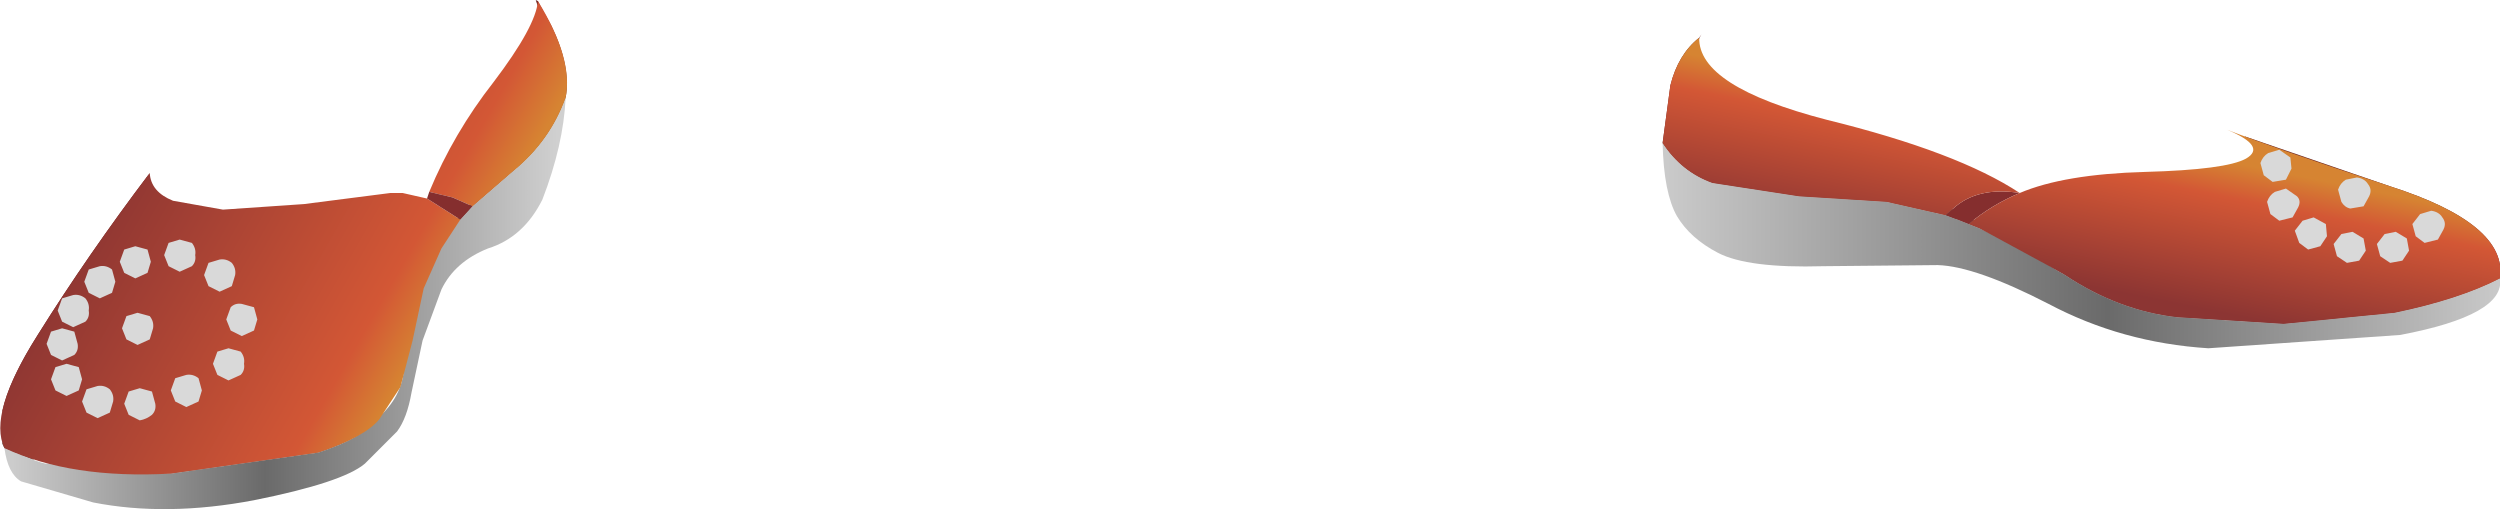 <?xml version="1.0" encoding="UTF-8" standalone="no"?>
<svg xmlns:xlink="http://www.w3.org/1999/xlink" height="22.95px" width="112.7px" xmlns="http://www.w3.org/2000/svg">
  <g transform="matrix(1.0, 0.0, 0.0, 1.0, 56.75, 6.9)">
    <path d="M-31.25 -2.5 Q-31.0 -3.9 -31.9 -5.75 L-32.4 -6.65 -32.5 -6.85 -32.6 -6.9 Q-31.8 -4.55 -31.75 -3.55 L-31.75 -2.8 -31.25 -2.5 M-55.85 10.55 L-54.55 8.3 -54.35 7.8 Q-51.95 4.6 -50.0 0.9 -52.8 4.6 -55.05 8.2 -56.35 10.25 -56.65 11.65 L-56.4 11.7 -56.0 10.8 -55.85 10.55 M18.95 -1.35 Q18.85 -2.55 19.45 -4.25 L19.6 -4.7 19.95 -5.35 19.85 -5.2 Q18.9 -4.45 18.55 -3.05 L18.2 -0.45 18.6 -1.05 18.95 -1.35 M55.95 5.65 Q56.3 3.2 51.0 1.5 L44.45 -0.75 44.45 -0.7 Q47.9 1.15 53.45 2.9 L53.75 3.0 Q54.9 3.4 55.25 4.2 L55.35 4.7 Q55.9 5.1 55.95 5.65" fill="#6b2525" fill-rule="evenodd" stroke="none"/>
    <path d="M-31.75 -2.8 Q-31.8 -1.75 -32.25 -1.1 -32.7 -0.35 -35.3 2.1 -36.1 2.8 -36.7 3.8 L-36.65 3.75 -36.05 3.05 -36.0 3.0 -35.45 2.4 -33.6 0.8 Q-31.95 -0.55 -31.25 -2.5 L-31.75 -2.8 M-39.9 12.1 Q-43.2 14.7 -54.7 14.0 L-49.05 14.45 -42.4 13.5 -42.1 13.4 -41.45 13.15 Q-40.4 12.7 -39.9 12.1 M-55.2 13.85 L-55.9 13.25 Q-56.6 12.3 -55.85 10.55 L-56.0 10.8 -56.4 11.7 -56.65 13.1 -56.55 13.3 -55.2 13.85 M55.35 4.7 L55.4 4.95 Q55.0 6.4 48.9 6.75 40.95 7.1 37.45 5.85 35.55 5.1 32.05 2.9 28.8 1.2 23.25 1.5 L23.05 1.5 23.0 1.4 Q19.2 1.35 18.95 -1.35 L18.6 -1.05 18.2 -0.45 Q19.05 0.85 20.45 1.35 L24.35 1.95 28.3 2.2 30.95 2.8 31.35 2.95 31.5 3.0 32.5 3.4 Q34.3 4.2 36.0 5.3 L36.35 5.5 Q38.75 7.1 41.4 7.4 L46.2 7.7 51.2 7.2 Q54.1 6.6 55.95 5.65 55.9 5.1 55.35 4.7" fill="#666666" fill-rule="evenodd" stroke="none"/>
    <path d="M-36.7 3.8 Q-38.1 6.1 -38.55 9.85 -38.7 11.15 -39.9 12.1 -40.4 12.7 -41.45 13.15 L-42.1 13.4 -42.4 13.5 -49.05 14.45 -54.7 14.0 -54.9 13.95 -55.2 13.85 -56.55 13.3 Q-56.4 14.45 -55.8 14.8 L-52.55 15.75 Q-49.25 16.4 -45.3 15.65 -41.3 14.85 -40.3 14.0 L-38.85 12.55 Q-38.4 11.95 -38.2 10.8 L-37.7 8.45 -36.85 6.15 Q-36.25 4.9 -34.75 4.3 -33.15 3.8 -32.3 2.1 -31.35 -0.35 -31.25 -2.5 -31.95 -0.55 -33.6 0.8 L-35.45 2.4 -36.0 3.0 -36.05 3.05 -36.65 3.75 -36.7 3.8" fill="url(#gradient0)" fill-rule="evenodd" stroke="none"/>
    <path d="M18.2 -0.45 Q18.25 1.8 18.85 2.85 19.45 3.85 20.7 4.5 22.05 5.2 25.45 5.1 L30.6 5.05 Q32.3 5.1 35.6 6.8 38.9 8.55 42.8 8.8 L51.45 8.2 Q56.2 7.3 55.95 5.65 54.1 6.6 51.2 7.2 L46.2 7.7 41.4 7.4 Q38.75 7.1 36.35 5.5 L36.0 5.3 Q34.3 4.2 32.5 3.4 L31.5 3.0 31.35 2.95 30.95 2.8 28.3 2.2 24.35 1.95 20.45 1.35 Q19.05 0.85 18.2 -0.45" fill="url(#gradient1)" fill-rule="evenodd" stroke="none"/>
    <path d="M30.95 2.8 L31.35 2.95 31.5 3.0 32.5 3.4 32.0 3.2 Q33.0 2.35 34.3 1.8 32.4 1.5 31.3 2.5 L30.95 2.8" fill="#852e2e" fill-rule="evenodd" stroke="none"/>
    <path d="M34.3 1.8 Q31.5 -0.05 25.6 -1.5 19.8 -3.0 19.85 -5.2 18.9 -4.45 18.55 -3.05 L18.2 -0.45 Q19.05 0.85 20.45 1.35 L24.35 1.95 28.3 2.2 30.95 2.8 31.3 2.5 Q32.4 1.5 34.3 1.8 33.0 2.35 32.0 3.2 L32.5 3.4 36.0 5.3 36.35 5.5 Q38.75 7.1 41.4 7.4 L46.2 7.7 51.2 7.2 Q54.1 6.6 55.95 5.65 56.3 3.2 51.0 1.5 45.7 -0.25 43.65 -1.05 45.45 -0.3 44.5 0.25 43.6 0.75 39.95 0.85 36.3 0.95 34.3 1.8" fill="url(#gradient2)" fill-rule="evenodd" stroke="none"/>
    <path d="M-35.45 2.4 L-33.6 0.8 Q-31.95 -0.55 -31.25 -2.5 -30.9 -4.25 -32.5 -6.85 -32.6 -5.7 -34.5 -3.2 -36.3 -0.9 -37.4 1.75 L-36.35 2.0 -35.45 2.4 M-37.5 2.05 L-38.6 1.8 -39.15 1.8 -43.05 2.3 -46.7 2.55 -48.95 2.15 Q-49.95 1.75 -50.0 0.9 -52.8 4.6 -55.05 8.2 -57.3 11.75 -56.55 13.3 -53.55 14.7 -49.05 14.45 L-42.4 13.5 Q-40.3 12.8 -39.65 12.0 L-38.7 10.55 -38.15 8.45 -37.65 6.1 -36.85 4.3 -36.0 3.0 -37.5 2.05" fill="url(#gradient3)" fill-rule="evenodd" stroke="none"/>
    <path d="M-37.4 1.75 L-37.5 2.05 -36.0 3.0 -35.5 2.45 -35.45 2.4 -36.35 2.0 -37.4 1.75" fill="#852e2e" fill-rule="evenodd" stroke="none"/>
    <path d="M-48.1 4.05 L-48.65 3.9 -49.15 4.05 -49.35 4.6 -49.15 5.1 -48.65 5.35 -48.1 5.1 Q-47.9 4.9 -47.95 4.6 -47.9 4.3 -48.1 4.05 M-46.3 4.95 Q-46.55 4.75 -46.85 4.8 L-47.35 4.95 -47.55 5.5 -47.35 6.0 -46.85 6.25 -46.3 6.0 -46.15 5.5 Q-46.1 5.2 -46.3 4.95 M-45.85 6.8 Q-46.15 6.75 -46.35 6.95 L-46.55 7.5 -46.35 8.0 -45.85 8.25 -45.3 8.0 -45.15 7.5 -45.3 6.95 -45.85 6.8 M-46.95 8.95 L-47.15 9.5 -46.95 10.0 -46.45 10.25 -45.9 10.0 Q-45.7 9.8 -45.75 9.5 -45.7 9.2 -45.9 8.95 L-46.45 8.8 -46.95 8.95 M-48.35 10.0 L-48.85 10.15 -49.05 10.7 -48.85 11.2 -48.35 11.45 -47.8 11.2 -47.65 10.7 -47.8 10.15 Q-48.05 9.95 -48.35 10.0 M-52.25 5.1 L-52.75 5.25 -52.95 5.8 -52.75 6.3 -52.25 6.55 -51.7 6.3 -51.55 5.8 -51.7 5.25 Q-51.95 5.05 -52.25 5.1 M-51.35 4.9 L-51.15 5.4 -50.65 5.65 -50.1 5.4 -49.95 4.9 -50.1 4.35 -50.65 4.2 -51.15 4.35 -51.35 4.9 M-50.0 8.4 L-49.85 7.9 Q-49.8 7.6 -50.0 7.35 L-50.55 7.2 -51.05 7.35 -51.25 7.9 -51.05 8.4 -50.55 8.65 -50.0 8.4 M-52.75 7.1 Q-52.7 6.8 -52.9 6.55 -53.15 6.35 -53.45 6.4 L-53.95 6.55 -54.15 7.1 -53.95 7.6 -53.45 7.85 -52.9 7.6 Q-52.7 7.4 -52.75 7.1 M-53.25 8.6 L-53.4 8.05 -53.95 7.9 -54.45 8.05 -54.65 8.6 -54.45 9.1 -53.95 9.35 -53.4 9.1 Q-53.2 8.9 -53.25 8.6 M-53.75 10.95 L-53.2 10.7 -53.05 10.2 -53.2 9.65 -53.75 9.5 -54.25 9.65 -54.45 10.2 -54.25 10.7 -53.75 10.95 M-52.85 10.65 L-53.05 11.2 -52.85 11.7 -52.35 11.95 -51.8 11.7 -51.65 11.2 Q-51.6 10.9 -51.8 10.65 -52.05 10.45 -52.35 10.5 L-52.85 10.65 M-50.45 10.6 L-50.95 10.75 -51.15 11.3 -50.95 11.8 -50.45 12.05 Q-50.15 12.0 -49.9 11.8 -49.7 11.6 -49.75 11.3 L-49.9 10.75 -50.45 10.6" fill="#d9d9d9" fill-rule="evenodd" stroke="none"/>
    <path d="M45.5 0.0 Q45.25 0.15 45.15 0.45 L45.3 1.0 45.7 1.3 46.3 1.2 46.55 0.7 46.5 0.2 46.0 -0.15 45.5 0.0 M45.8 1.75 Q45.55 1.9 45.45 2.2 L45.6 2.75 46.0 3.05 46.6 2.9 46.85 2.45 Q47.0 2.15 46.8 1.95 L46.3 1.6 45.8 1.75 M47.05 3.05 L46.7 3.5 46.9 4.05 47.3 4.35 47.85 4.2 48.15 3.75 48.1 3.2 47.55 2.9 47.05 3.05 M52.0 3.2 L52.15 3.75 52.55 4.05 53.15 3.9 53.4 3.45 Q53.55 3.15 53.35 2.9 53.2 2.65 52.85 2.6 L52.35 2.75 52.0 3.2 M49.8 2.4 L50.05 1.95 Q50.2 1.65 50.0 1.4 49.85 1.15 49.5 1.1 L49.0 1.2 Q48.75 1.35 48.65 1.65 L48.8 2.2 Q48.95 2.45 49.2 2.5 L49.8 2.4 M48.45 4.1 L48.6 4.65 49.05 4.95 49.6 4.85 49.9 4.4 49.8 3.85 49.3 3.55 48.8 3.65 48.45 4.1 M50.55 4.65 L51.0 4.95 51.55 4.85 51.85 4.4 51.75 3.85 51.25 3.55 50.75 3.65 50.4 4.1 50.55 4.65" fill="#d9d9d9" fill-rule="evenodd" stroke="none"/>
  </g>
  <defs>
    <linearGradient gradientTransform="matrix(-0.015, 0.0, 0.0, 0.011, -43.9, 6.9)" gradientUnits="userSpaceOnUse" id="gradient0" spreadMethod="pad" x1="-819.2" x2="819.2">
      <stop offset="0.0" stop-color="#d0d0d0"/>
      <stop offset="0.537" stop-color="#6a6a6a"/>
      <stop offset="1.0" stop-color="#cccccc"/>
    </linearGradient>
    <linearGradient gradientTransform="matrix(0.024, 0.0, 0.0, 0.007, 36.8, 4.65)" gradientUnits="userSpaceOnUse" id="gradient1" spreadMethod="pad" x1="-819.2" x2="819.2">
      <stop offset="0.0" stop-color="#d0d0d0"/>
      <stop offset="0.537" stop-color="#6a6a6a"/>
      <stop offset="1.0" stop-color="#cccccc"/>
    </linearGradient>
    <linearGradient gradientTransform="matrix(-0.001, 0.004, 0.005, 0.001, 43.55, 3.8)" gradientUnits="userSpaceOnUse" id="gradient2" spreadMethod="pad" x1="-819.2" x2="819.2">
      <stop offset="0.0" stop-color="#d68432"/>
      <stop offset="0.235" stop-color="#d35735"/>
      <stop offset="1.0" stop-color="#8c3533"/>
    </linearGradient>
    <linearGradient gradientTransform="matrix(-0.009, -0.004, -0.004, 0.007, -46.45, 7.75)" gradientUnits="userSpaceOnUse" id="gradient3" spreadMethod="pad" x1="-819.2" x2="819.2">
      <stop offset="0.0" stop-color="#d68432"/>
      <stop offset="0.161" stop-color="#d35735"/>
      <stop offset="1.0" stop-color="#8c3533"/>
    </linearGradient>
  </defs>
</svg>
